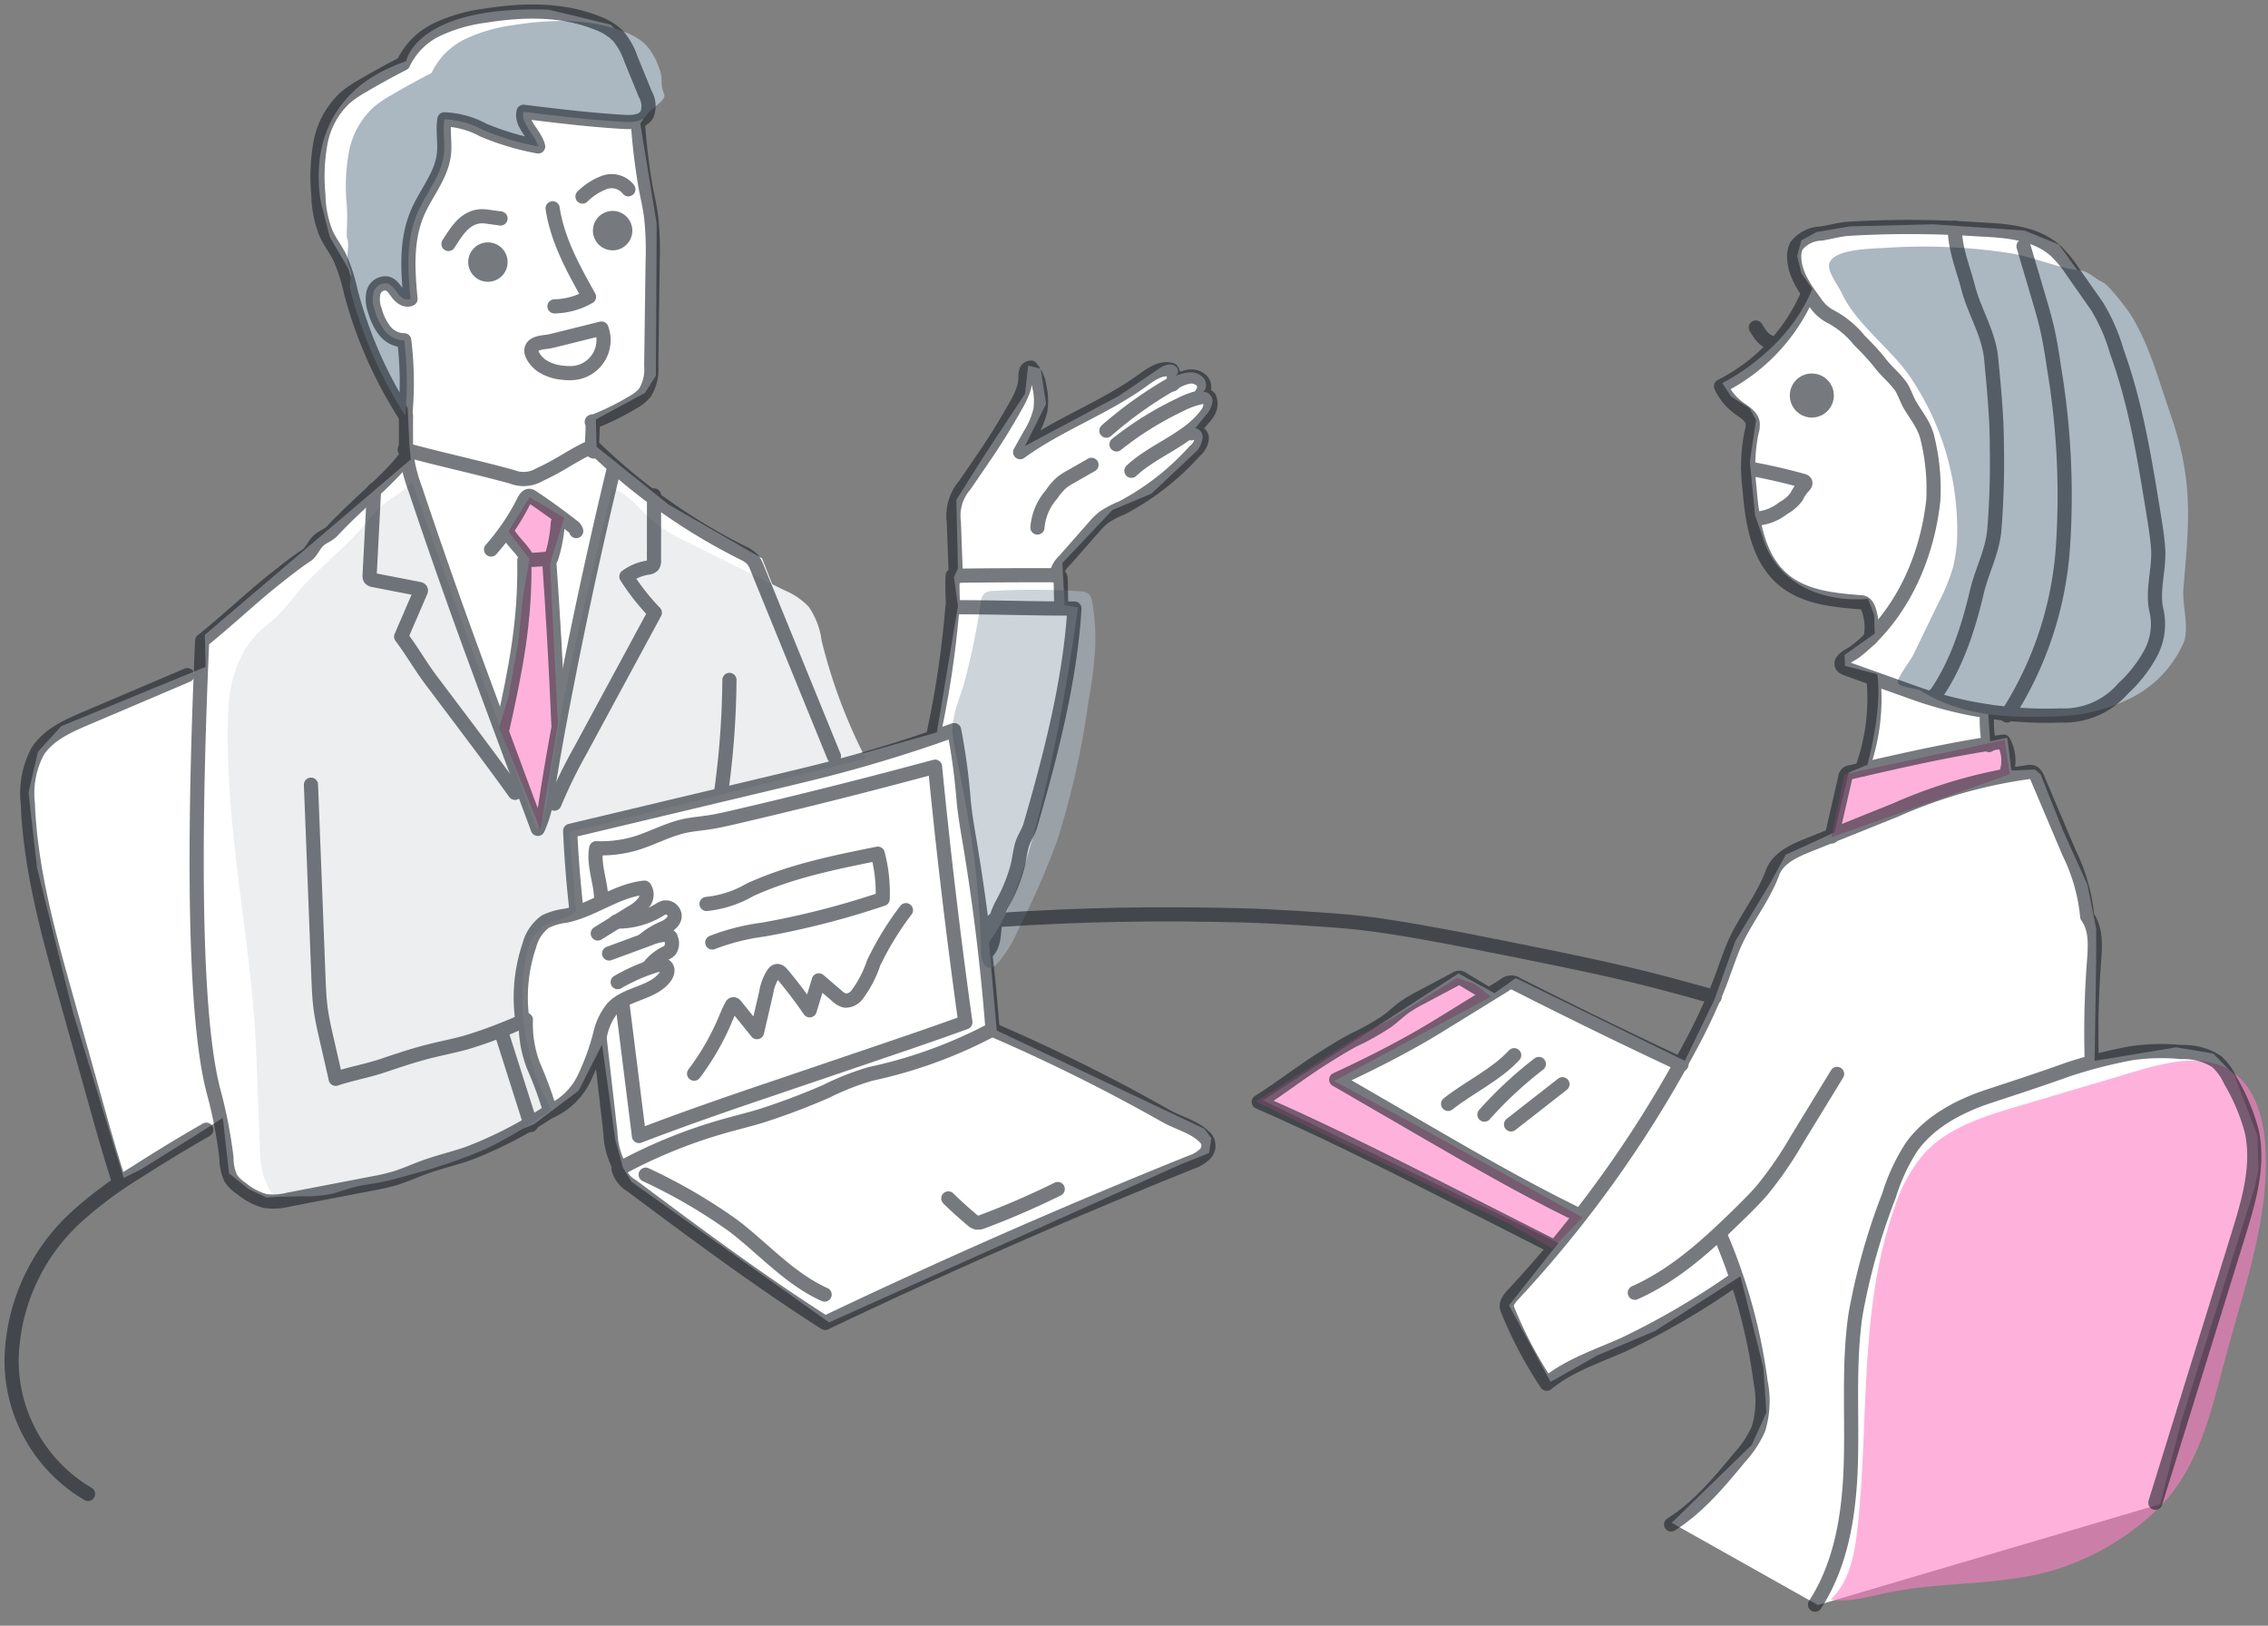 <svg xmlns="http://www.w3.org/2000/svg" width="240" height="172"><rect width="100%" height="100%" fill="#808080" stroke="none"/><path fill="none" d="M0 0h240v172H0z"/><path data-name="white" d="M13.091 124.635L7.724 107.13 3.926 91.855l-.908-8.009.99-4.293 2.478-2.725 15.275-6.275-.083-3.386 21.8-18.578-.165-1.569-.165-3.8-4.459-8.587-1.816-6.192-1.982-3.386-.826-3.22s-3.057-11.31 8.916-15.356c0 0 .991-5.945 15.11-5.449l6.527 1.57 2.225 2.31 2.4 5.863-1.487 2.312 1.734 10.569-.082 16.1-1.156 1.817-5.2 2.807.083 2.89 7.6 6.11 9.908 5.7 8.34 21.3 10.156-2.89 2.229-13.376-.413-3.055.413-.908-.165-7.266 2.807-4.459 4.459-6.77.33-2.973 1.321.33.578 3.716-2.229 4.459 9.908-5.285c1.37-.915 2.8-1.909 4.165-2.824a2.914 2.914 0 01.992-.494 1 1 0 011.007.312.613.613 0 01-.239.922 4.808 4.808 0 011.59-.419 1.8 1.8 0 011.478.6 1.129 1.129 0 01-.058 1.5c.532-.148 1.029.453 1 1a2.658 2.658 0 01-.737 1.452l-1.088 1.347a.965.965 0 01.772 1.049 2.8 2.8 0 01-.557 1.314l-4.859 4.566-4.129 1.734-5.296 5.611.248 4.459 1.4.247s-3.3 25.6-8.587 34.184l-.825 1.238.825 9.331 21.964 10.4.743.991-.248 1.569-2.89 1.156-37.315 16.764-20.89-14.862-.908-1.486-.826-2.973-1.4-10.073-2.477 4.871-4.714 3.551-10.238 4.128-8.753 2.312-6.935 1.156-2.395.165-1.9-.908-2.059-1.651-.661-5.863-2.972 1.9-5.7 3.551zm171.083 10.394l-9.027 5.78-6.111 2.587-4.954 2.807-4.4-8.091 5.229-6.606-31.266-15.082 20.7-13.432 3.8 2.092 2.257-1.6 17.89 8.752 3.138-6.5 2.2-6.165 3.688-6.111 1.651-3.027 5.174-2.367 1.487-6.33 1.981-.826s1.6-5.78 1.046-9.578l-3.413-.881-.055-1.156 3.193-2.257-.055-1.981-.661-1.707s-7.987 1.05-10.848-5.66l-1.1-3.19-.55-5.67.66-4.4-.715-1.266-1.927-1.211-.936-1.432s6.826-3.247 9.523-9.963l-1.155-1.658-.44-1.817.44-1.651 1.6-.881 3.523-.6 8.807-.221 9.688.661 3.633 1.486 3.3 4.569 1.706 2.752 1.872 4.239 1.651 6.11 1.321 6.881.881 6.22.275 3.137-.495 3.468.33 2.257-.33 2.257-1.982 3.8-3.082 2.7-3.698 1.202-5.064.111-4.183-.5.22 3.358 1.816-.385.441 3.468 2.477-.111.605.5 2.367 5.945 2.588 5.725.935 4.678v3.3l-.165 10.679 8.642-1.431 3.909.66 2.256 2.312 2.422 6.386.111 3.578-.386 1.816-7.761 24.716-2.257 8.862-36.22 10.679-15.468-8.7 8.477-8.257 1.541-3.413-.33-4.789z" fill="#fff"/><path data-name="パス 1979" d="M103.788 63.754a1.51 1.51 0 01.4-.987 1.489 1.489 0 01.883-.245 73.55 73.55 0 019.223.044 1.492 1.492 0 01.924.277 1.452 1.452 0 01.361.856 22.573 22.573 0 01.321 4.638 45.147 45.147 0 01-.705 5.809 89 89 0 01-3.322 14.79 89.087 89.087 0 01-4.191 9.562 12.487 12.487 0 01-2.2 3.487 1.187 1.187 0 01-.667.4c-.723.079-.991-.913-1-1.638a97.441 97.441 0 00-1.6-15.513c-.413-2.419-.976-4.822-1.367-7.242-.325-2.009.751-4.087 1.257-6.015a75.188 75.188 0 001.683-8.223z" fill="#abb7c1" opacity=".6"/><path data-name="パス 1980" d="M64.769 51.622c1.917.723 3.129 2.575 4.735 3.845a17.785 17.785 0 003.189 1.868l10.333 5.123a7.59 7.59 0 012.542 1.726 8.151 8.151 0 011.384 3.626 56.573 56.573 0 004.672 12.457l-29.81 7.393a3.772 3.772 0 00-1.3.343.419.419 0 00-.2.162.444.444 0 00-.025.238l.667 8.032a4.738 4.738 0 01-2.154.955 4.4 4.4 0 00-2.69 2.316 7.357 7.357 0 00-.542 2.013 24.891 24.891 0 002.759 15.677 47.039 47.039 0 01-6.861 4.141 56.215 56.215 0 01-7.882 2.7c-1.124.325-2.251.65-3.4.866-.93.175-1.875.278-2.791.517-.865.226-1.7.57-2.574.747a13.868 13.868 0 01-2.494.2l-2.309.043a1.859 1.859 0 01-.91-.137 1.636 1.636 0 01-.6-.665 6.909 6.909 0 01-.766-1.961 13.78 13.78 0 01-.245-2.474l-.376-9.794c-.469-12.23-3.469-24.174-2.961-36.4.137-3.3 1.17-6.525 3.659-8.7.468-.41.971-.781 1.427-1.205a25.5 25.5 0 002.053-2.366c2.224-2.655 5.044-4.762 7.288-7.4a17.919 17.919 0 011.8-1.991c1.034-.9 2.357-1.469 3.221-2.53 1.312 3.64 2.587 7.364 3.9 11.005l1.643 4.559 7.635 21.188a9.4 9.4 0 001.271-4.509c.13-1.224.346-2.021.643-3.844.216-1.332.393-2.322.638-3.65 1.484-8.079 3.599-16.112 5.431-24.114z" fill="#eceeef"/><path data-name="パス 1981" d="M199.569 26.222c-1.62.1-5.557.113-6 1.671-.231.82.991 2.378 1.344 3.154 1.414 3.108 5.18 5.885 7.126 8.694a28.8 28.8 0 015.074 16.217 15.54 15.54 0 01-.461 4.131 21.268 21.268 0 01-1.494 3.636l-2.75 5.668c-.212.437-1.694 2.358-1.581 2.832.123.516 1.98.576 2.43.858 4.3 2.7 9.3 2.905 14.376 2.7a18.484 18.484 0 007.884-1.941 11.943 11.943 0 005.533-5.8c.666-1.6-.151-4.063 0-5.785.653-7.456 1.036-11.547-1.43-18.612-1.246-3.571-2.125-7.049-4.1-10.274-.367-.6-2.385-3.26-3.036-3.529-.706-.291-1.5-1.146-2.28-1.214-2.12-.185-5.348-1.528-7.452-1.834a59.97 59.97 0 00-13.183-.572z" fill="#abb7c1"/><path data-name="パス 1982" d="M193.736 169.227c1.973-1.884 2.516-4.782 2.816-7.489 1.262-11.37.116-23.187 3.927-33.977a16.349 16.349 0 013.167-5.753c2.511-2.719 6.246-3.883 9.8-4.938l12.642-3.751c3.282-.974 7.054-1.889 9.939-.051 2.614 1.664 3.529 5.038 3.7 8.126.423 7.464-2.2 14.711-4.143 21.931-1.475 5.476-2.709 11.318-6.506 15.539a26.6 26.6 0 01-9.721 6.547c-6.261 2.573-13.383 1.713-19.995 3.175-1.821.401-3.784.956-5.626.641z" fill="#fd7fc3" opacity=".6"/><path data-name="パス 1984" d="M47.029 12.624a9.554 9.554 0 014.129 1.146 28.3 28.3 0 005.788 1.725c-.322-1.319-1.848-2.342-1.545-3.666 3.534.432 7.07.865 10.624 1.069.9.052 2-.008 2.444-.791.372-.649 2.094-1.461 1.812-2.153-.513-1.255-.026-1.511-.538-2.767a7.576 7.576 0 00-1.3-2.345 6.044 6.044 0 00-2.221-1.4c-3.742-1.518-7.951-1.418-11.936-.777a17 17 0 00-5 1.443 7.526 7.526 0 00-3.621 3.616 81.064 81.064 0 00-4.229 2.324 12.4 12.4 0 00-1.877 1.266 8.64 8.64 0 00-2.643 4.8 20.159 20.159 0 00-.222 5.547c.094 1.4.017 1.849 0 3.407.393.841-.194 2.275.229 3.1.586 1.145-.136 1.417.19 2.66a45.779 45.779 0 005.768 13.126 36.72 36.72 0 00-.106-7.951 2.636 2.636 0 01-2.059-1.014 5.961 5.961 0 01-1.037-2.118 3.288 3.288 0 01-.157-1.912 1.3 1.3 0 011.475-.96c.5.147.789.658 1.108 1.074s.87.794 1.336.552c-.295-3.049-.48-6.168.691-9 .859-2.078 2.468-3.875 2.816-6.1.198-1.254-.124-2.644.081-3.901z" fill="#abb7c1"/><path data-name="パス 1985" d="M159.666 129.47l-26.758-12.927 6.253-3.975 4.691-3 3.46-1.809 6.873-4.3 1.94.707 1.648 1.292-16.586 8.914 8.325 4.486 17.952 9.949-3.183 3.267z" fill="#fd7fc3" opacity=".6"/><path data-name="パス 1986" d="M56.035 52.6l3.665 2.184-1.5 4.851.834 16.984-1.846 11.127-4.363-10.777.975-3.213 1.021-5.664.522-4.945.691-4-2.234-2.918z" fill="#fd7fc3" opacity=".6"/><path data-name="パス 1987" d="M195.2 81.913l16.926-3.639.547 3.639-18.868 6.66z" fill="#fd7fc3" opacity=".6"/><g opacity=".6" stroke="#1a2229" stroke-linecap="round" stroke-width="1.5"><path data-name="パス 1919" d="M191.215 31.343a19.62 19.62 0 01-9.1 9.523 5.978 5.978 0 001.908 2.32c.594.43 1.334.845 1.449 1.568a2.567 2.567 0 01-.128 1.006 18.559 18.559 0 00-.207 5.923c.281 3.531.885 7.417 3.616 9.683 2.229 1.849 5.326 2.142 8.217 2.357.709.052.878 1.051 1.02 1.745a5.407 5.407 0 01-.065 2.111" fill="none" stroke-linejoin="round"/><path data-name="パス 1920" d="M221.875 32.35l-2.538-3.613a12.518 12.518 0 00-1.819-2.209c-2.124-1.9-5.217-2.125-8.065-2.259a108.805 108.805 0 00-13.965-.056c-.837.068-1.947.366-2.775.5a3.382 3.382 0 00-2.615 1.315 2.385 2.385 0 00-.236 1.155c.02 1.769 1.11 3.327 2.169 4.748a4.365 4.365 0 001.617 1.526 9.808 9.808 0 013.126 2.573 27.813 27.813 0 012.057 2.225c.754 1.028 1.54 1.578 2.294 2.606.343.467.656 1.413.947 1.914.763 1.314 1.6 2.221 1.92 3.705a22.539 22.539 0 01.594 6.408c-.64 6.1-3.38 12.262-8.235 16.032-.305.237-.76.44-1.062.681-.223.179-.469.42-.409.7.055.254.337.38.582.468l6.727 2.4a41.515 41.515 0 0015.87 2.526 8.3 8.3 0 006.631-2.871 14.428 14.428 0 002.869-3.659 6.552 6.552 0 00.652-4.518c-.534-2.093.336-4.551.158-6.7-.1-1.251-.3-2.492-.505-3.731-.935-5.766-1.88-11.572-3.876-17.063a19.362 19.362 0 00-2.113-4.803z" fill="none" stroke-linejoin="round"/><path data-name="パス 1921" d="M206.86 24.102c0 2.237.865 4.212 1.406 6.309.666 2.585 2.191 4.866 2.441 7.541.29 3.1.595 6.088.6 9.2a88.371 88.371 0 01-.269 8.936c-.24 2.421-1.324 4.3-1.854 6.569-.9 3.838-2.242 8-4.61 11.187l.207-.359" fill="none" stroke-linejoin="round"/><path data-name="パス 1922" d="M214.128 26.053l1.529 5.175c.354 1.194.708 2.389.985 3.6.3 1.338.516 2.7.712 4.054a81.8 81.8 0 01.952 18.953 37.548 37.548 0 01-5.938 17.86" fill="none" stroke-linejoin="round"/><path data-name="パス 1923" d="M185.005 49.555q2.923.52 5.788 1.316a.424.424 0 01.185.085c.2.19-.088.478-.286.67a4.847 4.847 0 00-.585.927 4.358 4.358 0 01-1.4 1.206 5.174 5.174 0 01-3.091 1.129" fill="none" stroke-linejoin="round"/><path data-name="パス 1924" d="M187.579 36.329c-.973-.334-1.228-.811-1.779-1.678" fill="none" stroke-linejoin="round"/><path data-name="パス 1983" d="M190.611 40.73a1.58 1.58 0 110 2.234 1.585 1.585 0 010-2.234z" fill="#1a2229"/><path data-name="パス 1925" d="M193.834 88.494l1.43-6.224a.589.589 0 01.565-.565c5.363-1.237 10.735-2.476 16.185-3.243a4.183 4.183 0 01.352 3.177" fill="none" stroke-linejoin="round"/><path data-name="パス 1926" d="M194.4 113.624l-4.258 6.964a40.158 40.158 0 01-3.678 5.344c-.692.8-1.445 1.551-2.2 2.294-3.383 3.319-6.931 6.624-11.267 8.548" fill="none" stroke-linejoin="round"/><path data-name="パス 1927" d="M221.35 112.231a99.111 99.111 0 01.24-10.515c.125-1.631.247-3.423-.719-4.745a19.414 19.414 0 00-1.919-6.746l-3.307-7.8c-.131-.308-.3-.653-.626-.738a1.114 1.114 0 00-.475.014 52.352 52.352 0 00-13.911 3.979l-9.31 3.743c-1.514.608-3.188 1.375-3.749 2.9-1.033 2.814-3.131 5.251-4.238 8.036-.5 1.26-.928 2.549-1.417 3.814a61.968 61.968 0 01-3.271 6.92 124.428 124.428 0 01-18.545 25.889c-.394.423-.821.99-.595 1.52a43.762 43.762 0 004.168 7.9c2.363-1.944 5.357-2.909 8.155-4.153a82.279 82.279 0 0011.7-6.829" fill="none" stroke-linejoin="round"/><path data-name="パス 1928" d="M182.051 130.716a58.69 58.69 0 014.268 15.546 10.109 10.109 0 01-.244 4.927 11.044 11.044 0 01-1.943 2.954c-2.173 2.637-4.4 5.321-7.292 7.143" fill="none" stroke-linejoin="round"/><path data-name="パス 1929" d="M192.068 169.775c2.858-4.392 3.642-9.8 3.79-15.037s-.264-10.5.5-15.683a67.394 67.394 0 013.541-12.578 20.529 20.529 0 012.364-5.1c1.933-2.726 5.069-4.361 8.247-5.409s5.258-1.72 8.408-2.847a52.3 52.3 0 016.584-1.684 22.018 22.018 0 015.362-.128 6.375 6.375 0 013.7 1 6.306 6.306 0 011.478 2.055 21.553 21.553 0 012.227 5.279c.819 3.645-.3 7.415-1.4 10.983l-8.79 28.363" fill="none" stroke-linejoin="round"/><path data-name="パス 1930" d="M210.48 78.824a15.907 15.907 0 01-.22-3.559" fill="none" stroke-linejoin="round"/><path data-name="パス 1931" d="M198.257 71.869a21.612 21.612 0 01-1.241 9.549" fill="none" stroke-linejoin="round"/><path data-name="パス 1932" d="M167.115 128.586c-5.785-2.809-11.353-6.036-16.915-9.26l-8.8-5.1c3.01-1.382 6.184-2.976 9.053-4.629.916-.528 1.817-1.083 2.717-1.639l6.034-3.72a1.027 1.027 0 011.291-.113q8.651 4.388 17.438 8.5" fill="none" stroke-linejoin="round"/><path data-name="パス 1933" d="M153.24 116.792c2.272-1.8 5.013-3.029 6.991-5.149" fill="none" stroke-linejoin="round"/><path data-name="パス 1934" d="M157.082 117.927a42.2 42.2 0 015.758-5.355" fill="none" stroke-linejoin="round"/><path data-name="パス 1935" d="M159.898 118.964l5.442-4.252" fill="none" stroke-linejoin="round"/><path data-name="パス 1936" d="M163.976 131.675l-9.494-4.814c-7.026-3.562-14.057-7.127-21.28-10.274 2.373-1.493 4.449-3.143 6.822-4.637 1.056-.665 2.114-1.33 3.217-1.915a26.71 26.71 0 003.579-2.01c.626-.468 1.188-1.018 1.823-1.473a15.175 15.175 0 011.74-1.027l3.7-1.969a.554.554 0 01.7.03l2.587 1.546" fill="none" stroke-linejoin="round"/><path data-name="パス 1937" d="M58.48 22.038c.5 3.357 2.188 6.4 3.848 9.364a7.573 7.573 0 01-3.653 1.011" fill="none" stroke-linejoin="round"/><path data-name="パス 1938" d="M47.456 25.812c.708-1.084 1.414-2.312 2.63-2.764a2.7 2.7 0 011.021-.168 5.431 5.431 0 01.558.056l1.3.177" fill="none" stroke-linejoin="round"/><path data-name="パス 1939" d="M61.639 20.793a6.582 6.582 0 012.341-1.5 2.25 2.25 0 012.511.732" fill="none" stroke-linejoin="round"/><path data-name="パス 1940" d="M63.494 24.397a1.335 1.335 0 101.335-1.331 1.333 1.333 0 00-1.335 1.331z" fill="#1a2229" stroke-linejoin="round"/><path data-name="パス 1941" d="M50.296 27.725a1.335 1.335 0 101.335-1.331 1.333 1.333 0 00-1.335 1.331z" fill="#1a2229" stroke-linejoin="round"/><path data-name="パス 1942" d="M63.648 34.763a3.494 3.494 0 01-2.831 4.686 5.162 5.162 0 01-1.247-.014 4.785 4.785 0 01-2.283-.771c-.437-.316-1.207-1.142-1.027-1.76.207-.708 1.352-.669 1.962-.8.46-.098 5.425-1.345 5.426-1.341z" fill="none" stroke-linejoin="round"/><path data-name="パス 1943" d="M47.029 12.624a9.554 9.554 0 014.129 1.146 28.3 28.3 0 005.788 1.725c-.322-1.319-1.848-2.342-1.545-3.666 3.534.432 7.07.865 10.624 1.069.9.052 2-.008 2.444-.791a2.523 2.523 0 00-.188-2.153l-1.538-3.767a7.576 7.576 0 00-1.3-2.345 6.044 6.044 0 00-2.221-1.4C59.48.924 55.271 1.024 51.286 1.665a17 17 0 00-5 1.443 7.526 7.526 0 00-3.621 3.616 81.064 81.064 0 00-4.229 2.324 12.4 12.4 0 00-1.877 1.266 8.64 8.64 0 00-2.643 4.8 20.159 20.159 0 00-.222 5.547 11.4 11.4 0 00.837 4.1c.393.841.969 1.585 1.392 2.412a17.863 17.863 0 011.19 3.66 45.779 45.779 0 005.768 13.121 36.72 36.72 0 00-.106-7.951 2.636 2.636 0 01-2.059-1.014 5.961 5.961 0 01-1.037-2.118 3.288 3.288 0 01-.157-1.912 1.3 1.3 0 011.475-.96c.5.147.789.658 1.108 1.074s.87.794 1.336.552c-.295-3.049-.48-6.168.691-9 .859-2.078 2.468-3.875 2.816-6.1.198-1.254-.124-2.644.081-3.901z" fill="none" stroke-linejoin="round"/><path data-name="パス 1944" d="M67.492 12.854a67.479 67.479 0 00.8 6.783c.2 1.1.464 2.186.61 3.293a32.606 32.606 0 01.163 4.7l-.15 11.022a4.739 4.739 0 01-.678 2.907 4.354 4.354 0 01-1.224.98 27.451 27.451 0 01-4.071 2.025c-.094.037-.214-.018-.3.041s.12.159.068.073c.027.99-.076 1.81-.049 2.8 0 .124.044.288.168.292" fill="none" stroke-linejoin="round"/><path data-name="パス 1945" d="M42.959 47.758v-3.536a.936.936 0 00-.228-.751" fill="none" stroke-linejoin="round"/><path data-name="パス 1946" d="M42.82 47.563c3.445.955 7.91 1.925 11.355 2.88a3.31 3.31 0 002.942-.24c2.188-.983 3.355-1.98 5.543-2.963" fill="none" stroke-linejoin="round"/><path data-name="パス 1947" d="M51.965 58.139a23.965 23.965 0 003.479-5.152c.131-.262.343-.573.632-.518a.673.673 0 01.237.116q2.181 1.453 4.247 3.068a.959.959 0 01.417.535" fill="none" stroke-linejoin="round"/><path data-name="パス 1948" d="M59.032 55.301a15.629 15.629 0 01-.7 3.733 14.476 14.476 0 01-2.131.2.41.41 0 01-.46-.249c-.645-1.046-1.394-1.6-2.039-2.65" fill="none" stroke-linejoin="round"/><path data-name="パス 1949" d="M58.106 59.144q.622 8.755.986 17.525" fill="none" stroke-linejoin="round"/><path data-name="パス 1950" d="M55.485 59.295c.113 6.361-.917 11.532-2.3 17.743" fill="none" stroke-linejoin="round"/><path data-name="パス 1951" d="M42.962 47.76a17.146 17.146 0 00.983 3.989q2.564 7.662 5.319 15.259c1.119 3.085 2.261 6.162 3.4 9.239l4.248 11.446a12.411 12.411 0 00.778-2.321c.647-4.323 1.436-8.623 2.277-12.912q2.269-11.585 5.037-23.065" fill="none" stroke-linejoin="round"/><path data-name="パス 1952" d="M69.211 52.417l-.007 6.886a.823.823 0 01-.12.523.9.9 0 01-.581.237 5.226 5.226 0 00-2.219.936 24.4 24.4 0 003.009 3.823c-2.6 4.825-5.227 9.664-7.831 14.49a53.4 53.4 0 00-2.794 5.709" fill="none" stroke-linejoin="round"/><path data-name="パス 1953" d="M39.582 51.829l-.468 9.017a.557.557 0 00.061.355.563.563 0 00.37.176l4.776.929c.09.017.2.051.217.14a.236.236 0 01-.029.143l-2.057 4.769c1.154 1.532 2.033 3.1 3.187 4.633l2.027 2.691c2.3 3.049 4.6 6.1 6.829 9.2" fill="none" stroke-linejoin="round"/><path data-name="パス 1954" d="M63.003 47.491a63.7 63.7 0 0015.673 11.043 3.152 3.152 0 01.95.648 3.1 3.1 0 01.494.906l8.129 19.929" fill="none" stroke-linejoin="round"/><path data-name="パス 1955" d="M77.189 71.936a91.151 91.151 0 01-.879 11.9" fill="none" stroke-linejoin="round"/><path data-name="パス 1956" d="M32.906 83.023q.4 10.173.79 20.345c.044 1.115.087 2.232.234 3.339.145 1.091.391 2.165.636 3.238l.958 4.192c1.641-.552 3.35-.843 4.991-1.395 1.618-.544 3.239-1.09 4.895-1.509 1.291-.327 2.6-.576 3.886-.932a48.764 48.764 0 006.352-2.413 12.211 12.211 0 00.846 4.976 39.427 39.427 0 011.717 4.684 42.859 42.859 0 01-8.709 4.511c-1.544.53-3.14.9-4.672 1.463-1.032.377-2.034.839-3.086 1.156a23.665 23.665 0 01-2.348.536l-8.838 1.7a6.591 6.591 0 01-2.488.158 6.584 6.584 0 01-2.523-1.33 3.973 3.973 0 01-1.131-1.084 5.167 5.167 0 01-.451-2.168 49.953 49.953 0 00-1.4-7.153c-2.381-9.321-1.871-31.647-1.172-47.544 2.565-2.041 5.1-4.468 7.666-6.509 1.1-.873 2.2-1.747 3.363-2.523.535-.355.792-1.1 1.258-1.542s1.061-.589 1.49-1.049c2.885-3.091 5.777-5.235 7.633-7.64" fill="none" stroke-linejoin="round"/><path data-name="パス 1957" d="M12.529 124.827c-.871-2.676-1.63-5.387-2.389-8.1l-3.157-11.269c-1.876-6.7-3.764-13.471-4.036-20.42a9.479 9.479 0 011.027-5.521c1.135-1.778 3.195-2.7 5.139-3.528l10.711-4.56" fill="none" stroke-linejoin="round"/><path data-name="パス 1958" d="M52.997 109.041l3.174 9.986" fill="none" stroke-linejoin="round"/><path data-name="パス 1959" d="M55.286 107.994a17.075 17.075 0 01.729-7.965 4.465 4.465 0 011.724-2.541 7.186 7.186 0 012.177-.615c2.878-.621 5.355-2.656 8.285-2.959a1.35 1.35 0 01-.057 1.548 3.984 3.984 0 01-1.265 1.054l-3.621 2.245" fill="none" stroke-linejoin="round"/><path data-name="パス 1960" d="M58.247 117.566a7.289 7.289 0 003.555-3.456 25.2 25.2 0 001.723-4.744 6.611 6.611 0 011.319-2.73c1.463-1.552 4.136-1.528 5.47-3.191.258-.321.446-.8.2-1.126-.265-.355-.814-.272-1.237-.138a19.573 19.573 0 00-3.912 1.729" fill="none" stroke-linejoin="round"/><path data-name="パス 1961" d="M64.454 100.878l4.32-1.589A5.106 5.106 0 0170.3 98.9a.7.7 0 01.642.235.741.741 0 01.084.228 1.3 1.3 0 01-.137 1.178 1.659 1.659 0 01-.5.325 5.253 5.253 0 00-1.687 1.377" fill="none" stroke-linejoin="round"/><path data-name="パス 1962" d="M65.202 97.501a8.512 8.512 0 004.567-1.229 2.028 2.028 0 01.486-.245.941.941 0 011.137.937c-.046.535-.544.907-1.019 1.158a8.231 8.231 0 00-2.293 1.38" fill="none" stroke-linejoin="round"/><path data-name="パス 1963" d="M63.616 95.4c.063-1.9-.863-3.784-.523-5.656a13 13 0 004.248-.537c1.737-.545 3.36-1.447 5.14-1.83.805-.173 1.629-.237 2.443-.357.951-.14 1.89-.356 2.827-.574q10.644-2.477 21.194-5.33a662.028 662.028 0 003.211 27.044c-3.2 1.165-6.36 2.238-9.585 3.332l-4.207 1.428-4.077 1.384-3.059 1.038a496.816 496.816 0 00-6.958 2.4q-3.343 1.183-6.654 2.449l-1.773-14.16" fill="none" stroke-linejoin="round"/><path data-name="パス 1964" d="M74.767 95.637a11.392 11.392 0 004.589-1.49c4.268-1.959 8.922-2.9 13.527-3.827a16.377 16.377 0 01.522 4.788 87.93 87.93 0 01-12.6 3.238 23.186 23.186 0 00-5.43 1.373" fill="none" stroke-linejoin="round"/><path data-name="パス 1965" d="M73.449 113.593a26.377 26.377 0 003.168-5.417c.252-.58.484-1.17.775-1.731.049-.094.12-.2.226-.2a.3.3 0 01.212.143l2.278 2.815.979-4.223a5.1 5.1 0 01.763-1.978.609.609 0 01.349-.262c.234-.042.436.158.588.34q1.536 1.836 2.894 3.811l.965-3.168 1.922 1.644a1.807 1.807 0 00.87.5 1.514 1.514 0 001.244-.608 11.831 11.831 0 001.766-3.379 32.118 32.118 0 013.419-5.583" fill="none" stroke-linejoin="round"/><path data-name="パス 1966" d="M61.013 96.41q-.483-4.24-.681-8.505l16.368-3.9 5.337-1.272c2.177-.519 4.354-1.038 6.518-1.61a150.702 150.702 0 0012.411-3.879 66.62 66.62 0 011.018 7.584c.148 1.462.4 2.911.647 4.362q1.635 9.8 2.4 19.723a49.33 49.33 0 01-12.919 4.706 28.959 28.959 0 00-4.766 1.884 73.146 73.146 0 01-6.852 2.575c-1.278.385-2.576.7-3.86 1.063a53.548 53.548 0 00-10.989 4.471 8.377 8.377 0 01-1.052-3.775l-1.139-9.971" fill="none" stroke-linejoin="round"/><path data-name="パス 1967" d="M65.455 123.667a2.98 2.98 0 001.407 1.8c6.7 5 13.405 10 20.454 14.5q19.1-9.1 38.739-17.005a3.681 3.681 0 001.472-.882 1.251 1.251 0 00.13-1.579c-1.089-1.253-2.867-1.631-4.313-2.449a191.194 191.194 0 00-18.4-9.138" fill="none" stroke-linejoin="round"/><path data-name="パス 1968" d="M68.327 124.283a57.333 57.333 0 019.3 5.418c3.206 2.452 5.948 5.615 9.634 7.266" fill="none" stroke-linejoin="round"/><path data-name="パス 1969" d="M100.351 126.795q1.2 1.175 2.485 2.25a1.228 1.228 0 00.5.3 1.246 1.246 0 00.687-.116 85.8 85.8 0 007.906-3.428" fill="none" stroke-linejoin="round"/><path data-name="パス 1970" d="M98.716 78.015a103.77 103.77 0 002.069-13.769c4.35-.017 8.561.153 12.911.136-.47 7.851-2.67 16.057-4.673 22.982-.2.685-.647 1.278-.857 1.96-.229.745-.3 1.528-.478 2.289a17.463 17.463 0 01-1.56 3.891 8.339 8.339 0 00-.777 1.928c-.243 1.116-.065 2.432-.863 3.251" fill="none" stroke-linejoin="round"/><path data-name="パス 1971" d="M112.304 64.32l-.063-3.009a.523.523 0 00-.066-.3.538.538 0 00-.457-.151q-5.457-.017-10.913.059a32.3 32.3 0 00.079 3.545" fill="none" stroke-linejoin="round"/><path data-name="パス 1972" d="M101.15 61.076l-.214-5.845a4.923 4.923 0 011.147-3.886l2.045-2.99q1.809-2.644 3.371-5.449a9.323 9.323 0 00.8-1.695 4.652 4.652 0 00.218-1.29 1.962 1.962 0 01.078-.661.529.529 0 01.5-.367 3.811 3.811 0 01.891 2.012 6.67 6.67 0 01.1 2.528 8.69 8.69 0 01-1.1 2.566l-1.034 1.84c4.061-2.956 8.91-4.66 12.975-7.611.911-.661 1.989-1.421 3.061-1.075a1.653 1.653 0 01.1 1.515" fill="none" stroke-linejoin="round"/><path data-name="パス 1973" d="M117.079 45.563a43 43 0 017.229-5.116 4.466 4.466 0 011.4-.578 1.622 1.622 0 011.414.365 1 1 0 01.08 1.361" fill="none" stroke-linejoin="round"/><path data-name="パス 1974" d="M118.148 47.018a34.647 34.647 0 016.788-4.221 8.349 8.349 0 012.613-.856.489.489 0 01.33.045.445.445 0 01.157.266 1.759 1.759 0 01-.247 1.443c-1.9 2.747-5.624 3.832-8.063 6.112" fill="none" stroke-linejoin="round"/><path data-name="パス 1975" d="M126.058 45.844c.3-.447 1.087-.04 1.12.5a1.955 1.955 0 01-.746 1.371 27.586 27.586 0 01-7.721 6.024 10.056 10.056 0 00-1.91 1 7.524 7.524 0 00-1.066 1.058l-3.094 3.512a2.814 2.814 0 00-.882 1.628" fill="none" stroke-linejoin="round"/><path data-name="パス 1976" d="M109.784 55.813a6.018 6.018 0 011.5-3.515 6.256 6.256 0 011.079-1.256 6.319 6.319 0 01.859-.557l2.281-1.306" fill="none" stroke-linejoin="round"/><path data-name="パス 1977" d="M21.835 119.525q-3.75 2.148-7.386 4.484a42.861 42.861 0 00-6.418 4.792 21.062 21.062 0 00-6.806 15.131 16.4 16.4 0 008.088 14.126" fill="none" stroke-linejoin="round"/><path data-name="パス 1978" d="M105.126 97.363c9.457-.612 17.117-.76 26.591-.509 2.813.074 9.465.468 12.26.788 3.63.416 8.677 1.359 12.26 2.07 13.985 2.776 16.947 3.448 25.209 5.783" fill="none" stroke-linejoin="round"/></g></svg>